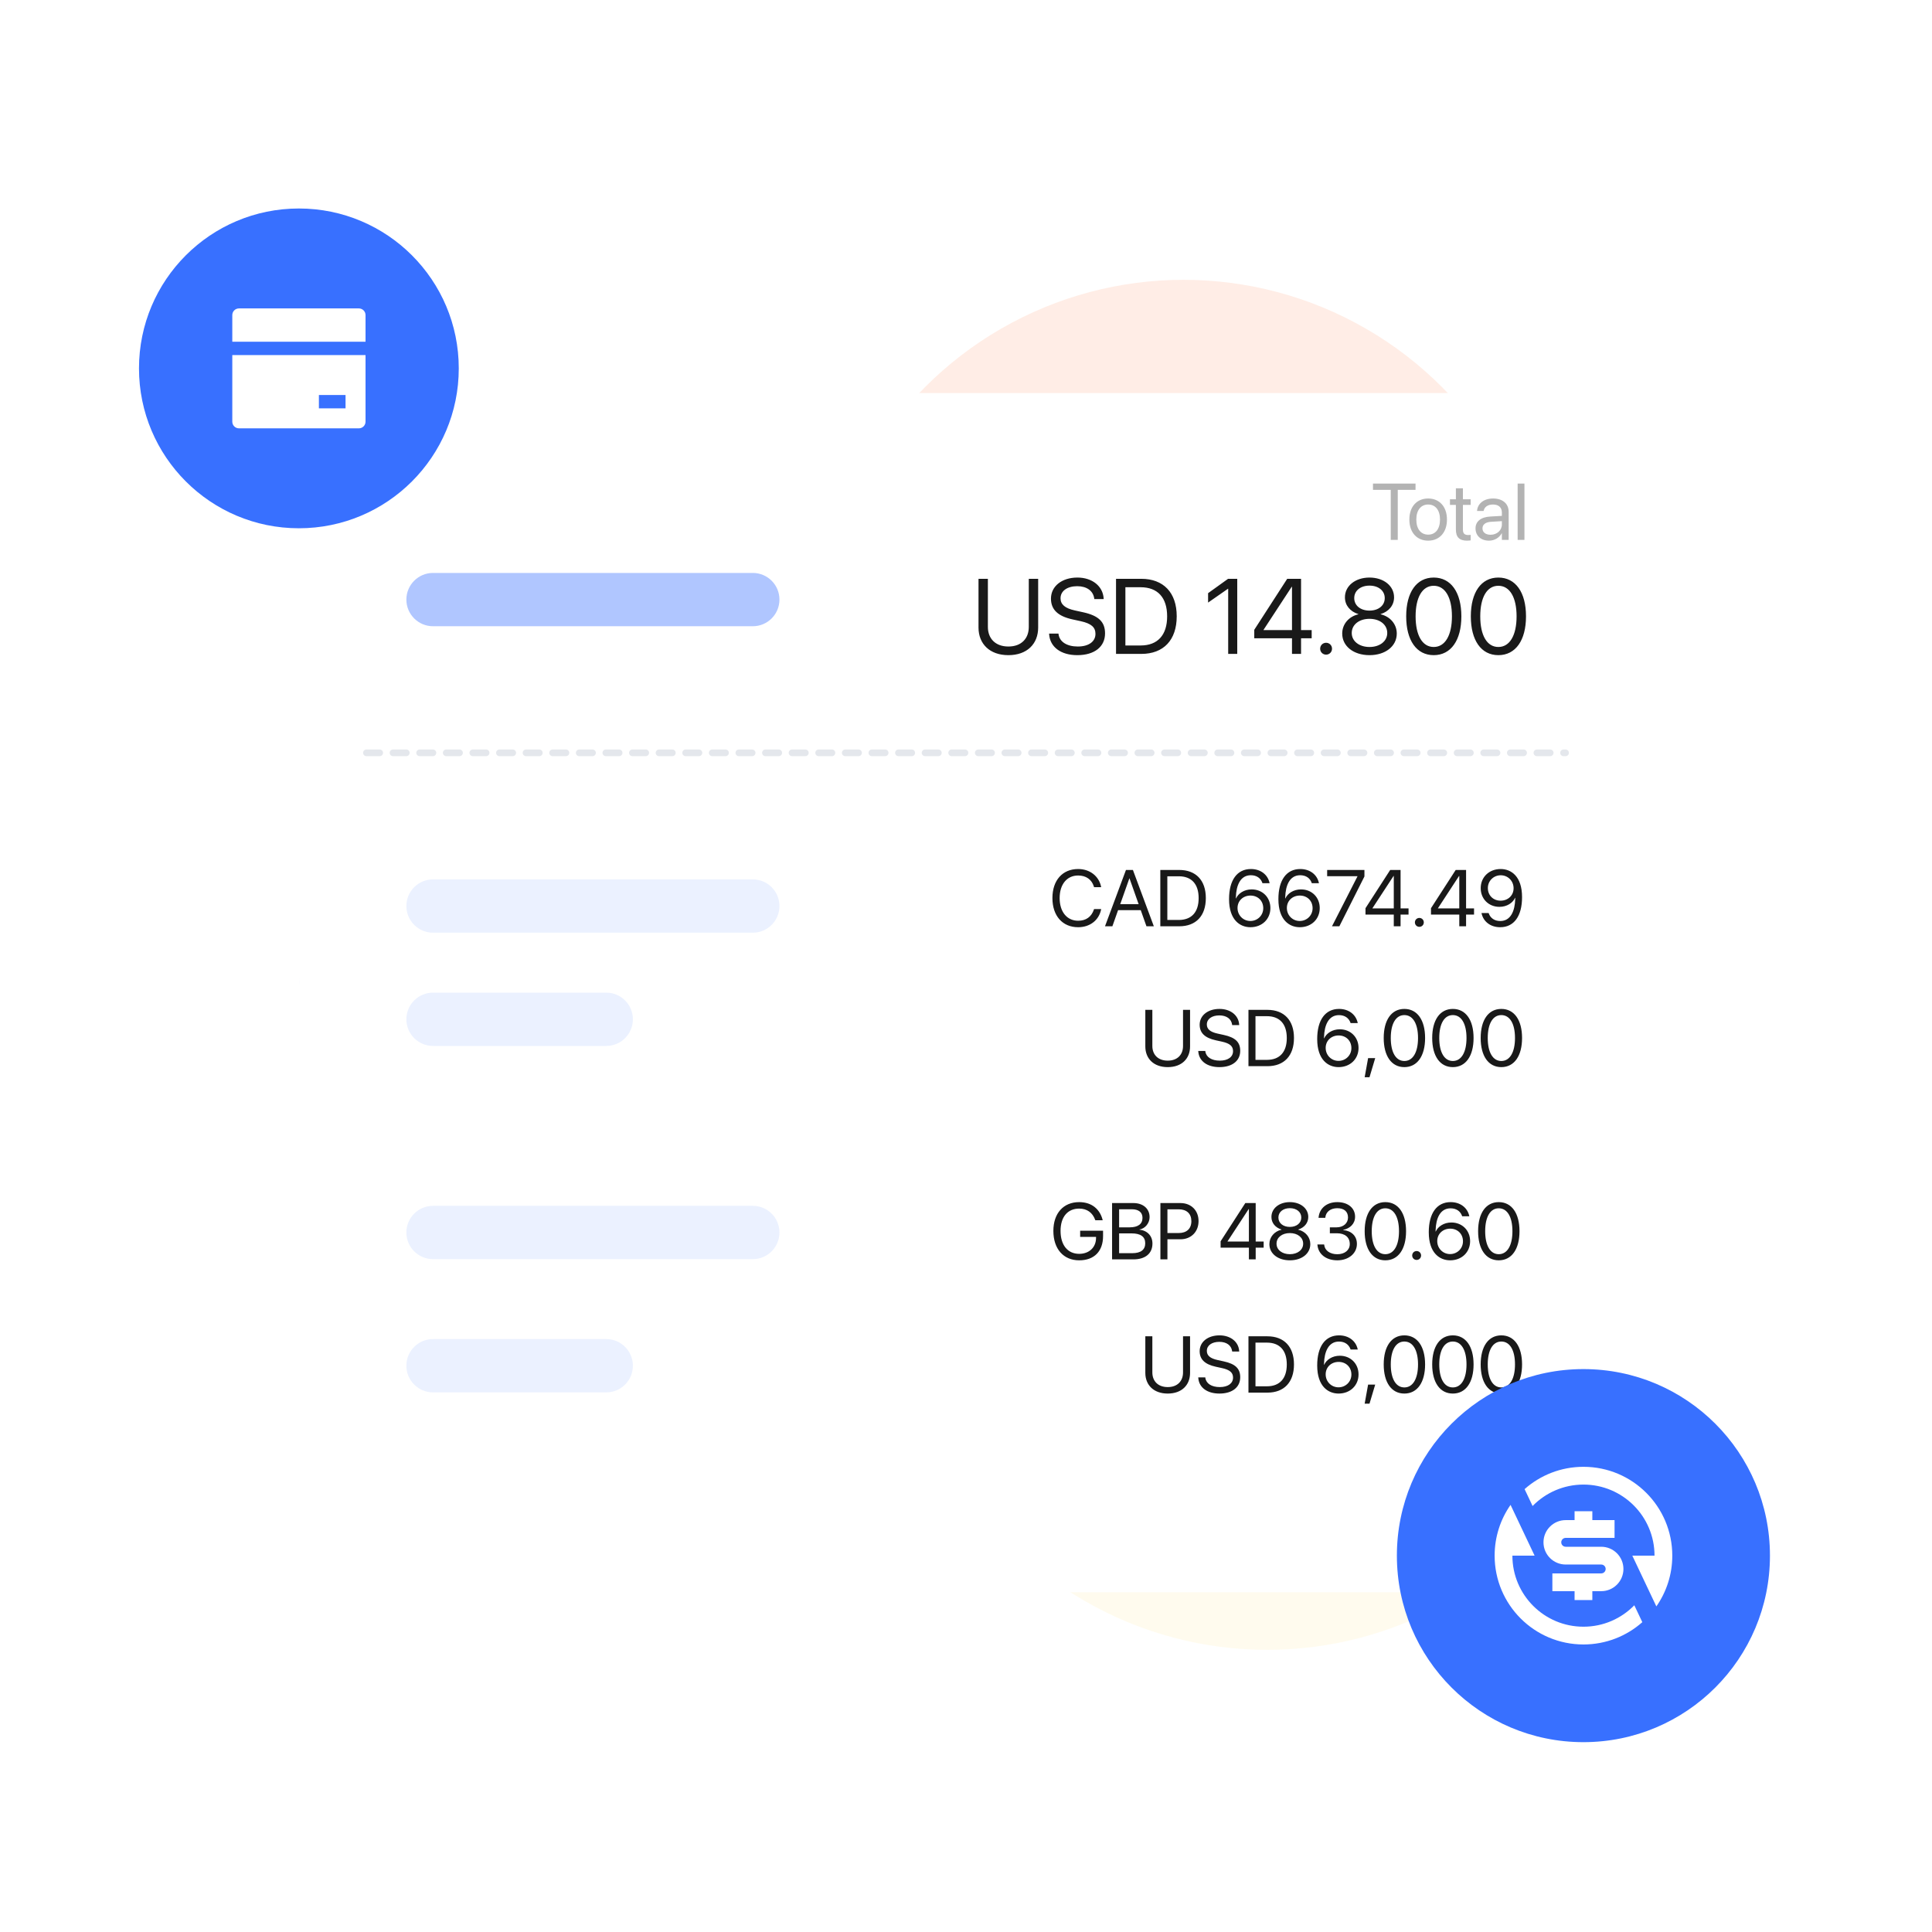 <svg width="260" height="260" viewBox="0 0 260 260" fill="none" xmlns="http://www.w3.org/2000/svg">
<g clip-path="url(#clip0_884_4333)">
<g opacity="0.3">
<g opacity="0.5" filter="url(#filter0_f_884_4333)">
<ellipse cx="170.534" cy="172.912" rx="49.12" ry="49.12" fill="#FFDA55" fill-opacity="0.65"/>
</g>
<g opacity="0.5" filter="url(#filter1_f_884_4333)">
<ellipse cx="159.275" cy="86.776" rx="49.12" ry="49.12" fill="#FF8855"/>
</g>
<g opacity="0.6" filter="url(#filter2_f_884_4333)">
<ellipse cx="89.464" cy="132.098" rx="49.12" ry="49.12" fill="#3870FF"/>
</g>
</g>
<g filter="url(#filter3_d_884_4333)">
<rect x="40.345" y="210.689" width="161.379" height="179.31" rx="7.172" transform="rotate(-90 40.345 210.689)" fill="white"/>
</g>
<path d="M49.31 101.312H210.689" stroke="#E4E7EC" stroke-width="0.897" stroke-linecap="round" stroke-linejoin="round" stroke-dasharray="1.79 1.79"/>
<circle cx="40.222" cy="49.575" r="21.517" fill="#3870FF"/>
<path d="M49.192 47.782V56.747C49.192 57.242 48.79 57.644 48.295 57.644H32.157C31.662 57.644 31.261 57.242 31.261 56.747V47.782H49.192ZM49.192 45.989H31.261V42.402C31.261 41.907 31.662 41.506 32.157 41.506H48.295C48.79 41.506 49.192 41.907 49.192 42.402V45.989ZM42.916 53.161V54.954H46.502V53.161H42.916Z" fill="white"/>
<path opacity="0.9" d="M145.092 124.781C146.678 124.781 147.892 123.841 148.181 122.391L148.191 122.339H147.235L147.219 122.386C146.888 123.384 146.153 123.909 145.092 123.909C143.584 123.909 142.602 122.706 142.602 120.862V120.857C142.602 119.013 143.579 117.821 145.092 117.821C146.158 117.821 146.904 118.357 147.198 119.276L147.235 119.392H148.191L148.181 119.339C147.892 117.905 146.668 116.949 145.092 116.949C142.98 116.949 141.63 118.472 141.63 120.857V120.862C141.63 123.247 142.985 124.781 145.092 124.781ZM148.706 124.655H149.699L150.466 122.486H153.518L154.285 124.655H155.278L152.462 117.075H151.527L148.706 124.655ZM151.984 118.21H152.005L153.234 121.682H150.755L151.984 118.21ZM156.15 124.655H158.698C160.951 124.655 162.275 123.253 162.275 120.862V120.852C162.275 118.472 160.941 117.075 158.698 117.075H156.15V124.655ZM157.095 123.804V117.926H158.635C160.352 117.926 161.308 118.971 161.308 120.862V120.873C161.308 122.754 160.352 123.804 158.635 123.804H157.095ZM168.28 124.781C169.829 124.781 170.964 123.699 170.964 122.207V122.197C170.964 120.757 169.892 119.691 168.448 119.691C167.418 119.691 166.641 120.237 166.336 120.91H166.315C166.315 120.852 166.315 120.799 166.32 120.747C166.362 119.155 166.919 117.784 168.332 117.784C169.11 117.784 169.651 118.173 169.876 118.798L169.898 118.856H170.859L170.843 118.787C170.591 117.684 169.63 116.949 168.343 116.949C166.488 116.949 165.401 118.441 165.401 120.994V121.004C165.401 123.815 166.882 124.781 168.28 124.781ZM166.541 122.197V122.192C166.541 121.225 167.292 120.521 168.285 120.521C169.283 120.521 170.003 121.23 170.003 122.218V122.228C170.003 123.184 169.236 123.941 168.269 123.941C167.297 123.941 166.541 123.169 166.541 122.197ZM174.92 124.781C176.469 124.781 177.604 123.699 177.604 122.207V122.197C177.604 120.757 176.532 119.691 175.088 119.691C174.058 119.691 173.281 120.237 172.976 120.91H172.955C172.955 120.852 172.955 120.799 172.96 120.747C173.002 119.155 173.559 117.784 174.972 117.784C175.75 117.784 176.291 118.173 176.517 118.798L176.538 118.856H177.499L177.483 118.787C177.231 117.684 176.27 116.949 174.983 116.949C173.128 116.949 172.041 118.441 172.041 120.994V121.004C172.041 123.815 173.522 124.781 174.92 124.781ZM173.181 122.197V122.192C173.181 121.225 173.932 120.521 174.925 120.521C175.923 120.521 176.643 121.23 176.643 122.218V122.228C176.643 123.184 175.876 123.941 174.909 123.941C173.937 123.941 173.181 123.169 173.181 122.197ZM179.254 124.655H180.246L183.619 117.952V117.075H178.602V117.915H182.684V117.936L179.254 124.655ZM187.569 124.655H188.483V123.079H189.555V122.249H188.483V117.075H187.086L183.761 122.223V123.079H187.569V124.655ZM184.696 122.249V122.228L187.538 117.884H187.569V122.249H184.696ZM191.01 124.729C191.346 124.729 191.609 124.466 191.609 124.13C191.609 123.794 191.346 123.531 191.01 123.531C190.674 123.531 190.411 123.794 190.411 124.13C190.411 124.466 190.674 124.729 191.01 124.729ZM196.384 124.655H197.298V123.079H198.37V122.249H197.298V117.075H195.901L192.576 122.223V123.079H196.384V124.655ZM193.511 122.249V122.228L196.353 117.884H196.384V122.249H193.511ZM201.953 116.949C200.403 116.949 199.268 118.031 199.268 119.523V119.533C199.268 120.973 200.34 122.039 201.785 122.039C202.814 122.039 203.592 121.493 203.896 120.82H203.917C203.917 120.878 203.917 120.931 203.912 120.983C203.87 122.575 203.313 123.946 201.9 123.946C201.123 123.946 200.582 123.557 200.356 122.932L200.335 122.874H199.373L199.389 122.943C199.641 124.046 200.603 124.781 201.89 124.781C203.744 124.781 204.831 123.289 204.831 120.736V120.726C204.831 117.915 203.35 116.949 201.953 116.949ZM201.947 121.209C200.949 121.209 200.23 120.5 200.23 119.512V119.502C200.23 118.546 200.997 117.789 201.963 117.789C202.935 117.789 203.692 118.562 203.692 119.533V119.539C203.692 120.505 202.94 121.209 201.947 121.209Z" fill="black"/>
<path opacity="0.9" d="M145.23 169.608C147.253 169.608 148.445 168.395 148.445 166.346V165.627H145.362V166.457H147.5V166.593C147.5 167.864 146.575 168.736 145.23 168.736C143.686 168.736 142.725 167.56 142.725 165.653V165.648C142.725 163.777 143.67 162.648 145.23 162.648C146.297 162.648 147.032 163.2 147.384 164.161L147.405 164.219H148.398L148.372 164.119C148.02 162.779 146.974 161.776 145.23 161.776C143.113 161.776 141.758 163.278 141.758 165.648V165.653C141.758 168.069 143.113 169.608 145.23 169.608ZM149.659 169.482H152.522C154.135 169.482 155.091 168.689 155.091 167.355V167.344C155.091 166.341 154.429 165.606 153.336 165.479V165.458C154.119 165.348 154.707 164.586 154.707 163.804V163.793C154.707 162.658 153.83 161.902 152.532 161.902H149.659V169.482ZM152.317 162.737C153.231 162.737 153.751 163.147 153.751 163.893V163.903C153.751 164.723 153.142 165.17 152.023 165.17H150.604V162.737H152.317ZM152.291 165.984C153.499 165.984 154.119 166.43 154.119 167.308V167.318C154.119 168.19 153.515 168.647 152.38 168.647H150.604V165.984H152.291ZM156.162 169.482H157.108V166.777H158.862C160.286 166.777 161.295 165.774 161.295 164.334V164.324C161.295 162.884 160.286 161.902 158.862 161.902H156.162V169.482ZM158.621 162.743C159.703 162.743 160.328 163.336 160.328 164.334V164.345C160.328 165.343 159.703 165.936 158.621 165.936H157.108V162.743H158.621ZM168.071 169.482H168.985V167.906H170.057V167.076H168.985V161.902H167.588L164.263 167.05V167.906H168.071V169.482ZM165.198 167.076V167.055L168.04 162.711H168.071V167.076H165.198ZM173.582 169.608C175.19 169.608 176.335 168.705 176.335 167.434V167.423C176.335 166.488 175.678 165.711 174.706 165.485V165.464C175.536 165.206 176.062 164.576 176.062 163.777V163.767C176.062 162.622 175.016 161.776 173.582 161.776C172.148 161.776 171.103 162.622 171.103 163.767V163.777C171.103 164.576 171.628 165.206 172.458 165.464V165.485C171.486 165.711 170.829 166.488 170.829 167.423V167.434C170.829 168.705 171.975 169.608 173.582 169.608ZM173.582 165.112C172.668 165.112 172.043 164.592 172.043 163.856V163.846C172.043 163.11 172.668 162.59 173.582 162.59C174.496 162.59 175.121 163.11 175.121 163.846V163.856C175.121 164.592 174.496 165.112 173.582 165.112ZM173.582 168.784C172.537 168.784 171.791 168.195 171.791 167.376V167.365C171.791 166.535 172.531 165.942 173.582 165.942C174.633 165.942 175.373 166.535 175.373 167.365V167.376C175.373 168.195 174.627 168.784 173.582 168.784ZM179.975 169.608C181.493 169.608 182.607 168.673 182.607 167.407V167.397C182.607 166.32 181.856 165.632 180.753 165.537V165.516C181.698 165.317 182.36 164.676 182.36 163.741V163.73C182.36 162.58 181.409 161.776 179.965 161.776C178.546 161.776 177.569 162.601 177.448 163.835L177.443 163.888H178.352L178.357 163.835C178.436 163.068 179.072 162.595 179.965 162.595C180.889 162.595 181.409 163.052 181.409 163.846V163.856C181.409 164.613 180.779 165.17 179.875 165.17H178.967V165.968H179.917C180.979 165.968 181.646 166.488 181.646 167.418V167.428C181.646 168.232 180.968 168.789 179.975 168.789C178.967 168.789 178.284 168.274 178.205 167.528L178.2 167.476H177.291L177.296 167.539C177.396 168.736 178.41 169.608 179.975 169.608ZM186.431 169.608C188.176 169.608 189.221 168.101 189.221 165.695V165.684C189.221 163.278 188.176 161.776 186.431 161.776C184.687 161.776 183.652 163.278 183.652 165.684V165.695C183.652 168.101 184.687 169.608 186.431 169.608ZM186.431 168.784C185.276 168.784 184.603 167.597 184.603 165.695V165.684C184.603 163.783 185.276 162.606 186.431 162.606C187.587 162.606 188.27 163.783 188.27 165.684V165.695C188.27 167.597 187.587 168.784 186.431 168.784ZM190.645 169.556C190.981 169.556 191.243 169.293 191.243 168.957C191.243 168.621 190.981 168.358 190.645 168.358C190.308 168.358 190.046 168.621 190.046 168.957C190.046 169.293 190.308 169.556 190.645 169.556ZM195.157 169.608C196.707 169.608 197.841 168.526 197.841 167.034V167.024C197.841 165.585 196.77 164.518 195.325 164.518C194.296 164.518 193.518 165.064 193.213 165.737H193.192C193.192 165.679 193.192 165.627 193.198 165.574C193.24 163.982 193.796 162.611 195.21 162.611C195.987 162.611 196.528 163 196.754 163.625L196.775 163.683H197.736L197.721 163.615C197.468 162.511 196.507 161.776 195.22 161.776C193.366 161.776 192.278 163.268 192.278 165.821V165.831C192.278 168.642 193.76 169.608 195.157 169.608ZM193.418 167.024V167.019C193.418 166.052 194.169 165.348 195.162 165.348C196.16 165.348 196.88 166.057 196.88 167.045V167.055C196.88 168.012 196.113 168.768 195.147 168.768C194.175 168.768 193.418 167.996 193.418 167.024ZM201.697 169.608C203.441 169.608 204.487 168.101 204.487 165.695V165.684C204.487 163.278 203.441 161.776 201.697 161.776C199.953 161.776 198.918 163.278 198.918 165.684V165.695C198.918 168.101 199.953 169.608 201.697 169.608ZM201.697 168.784C200.542 168.784 199.869 167.597 199.869 165.695V165.684C199.869 163.783 200.542 162.606 201.697 162.606C202.853 162.606 203.536 163.783 203.536 165.684V165.695C203.536 167.597 202.853 168.784 201.697 168.784Z" fill="black"/>
<path opacity="0.9" d="M157.148 143.608C159.029 143.608 160.153 142.474 160.153 140.824V135.902H159.207V140.761C159.207 141.927 158.461 142.736 157.148 142.736C155.835 142.736 155.078 141.927 155.078 140.761V135.902H154.133V140.824C154.133 142.474 155.267 143.608 157.148 143.608ZM164.103 143.608C165.837 143.608 166.903 142.757 166.903 141.413V141.407C166.903 140.252 166.252 139.621 164.697 139.28L163.856 139.096C162.869 138.881 162.412 138.492 162.412 137.872V137.867C162.412 137.137 163.074 136.653 164.087 136.648C165.049 136.648 165.695 137.105 165.811 137.877L165.821 137.951H166.767L166.761 137.872C166.677 136.632 165.595 135.776 164.114 135.776C162.554 135.776 161.45 136.648 161.445 137.893V137.898C161.445 139.007 162.139 139.674 163.62 140L164.46 140.183C165.501 140.415 165.937 140.788 165.937 141.455V141.46C165.937 142.243 165.248 142.736 164.156 142.736C163.058 142.736 162.322 142.269 162.212 141.507L162.202 141.434H161.256L161.261 141.507C161.356 142.805 162.464 143.608 164.103 143.608ZM168.012 143.482H170.559C172.813 143.482 174.137 142.08 174.137 139.69V139.679C174.137 137.299 172.803 135.902 170.559 135.902H168.012V143.482ZM168.957 142.631V136.753H170.496C172.214 136.753 173.17 137.798 173.17 139.69V139.7C173.17 141.581 172.214 142.631 170.496 142.631H168.957ZM180.141 143.608C181.691 143.608 182.826 142.526 182.826 141.034V141.024C182.826 139.585 181.754 138.518 180.309 138.518C179.28 138.518 178.502 139.064 178.198 139.737H178.177C178.177 139.679 178.177 139.627 178.182 139.574C178.224 137.982 178.781 136.611 180.194 136.611C180.971 136.611 181.512 137 181.738 137.625L181.759 137.683H182.721L182.705 137.615C182.453 136.511 181.491 135.776 180.204 135.776C178.35 135.776 177.263 137.268 177.263 139.821V139.831C177.263 142.642 178.744 143.608 180.141 143.608ZM178.403 141.024V141.019C178.403 140.052 179.154 139.348 180.147 139.348C181.145 139.348 181.864 140.057 181.864 141.045V141.055C181.864 142.012 181.097 142.768 180.131 142.768C179.159 142.768 178.403 141.996 178.403 141.024ZM183.65 144.969H184.302L185.069 142.4H184.113L183.65 144.969ZM188.993 143.608C190.737 143.608 191.783 142.101 191.783 139.695V139.684C191.783 137.278 190.737 135.776 188.993 135.776C187.249 135.776 186.214 137.278 186.214 139.684V139.695C186.214 142.101 187.249 143.608 188.993 143.608ZM188.993 142.784C187.837 142.784 187.165 141.597 187.165 139.695V139.684C187.165 137.783 187.837 136.606 188.993 136.606C190.149 136.606 190.832 137.783 190.832 139.684V139.695C190.832 141.597 190.149 142.784 188.993 142.784ZM195.518 143.608C197.262 143.608 198.307 142.101 198.307 139.695V139.684C198.307 137.278 197.262 135.776 195.518 135.776C193.773 135.776 192.739 137.278 192.739 139.684V139.695C192.739 142.101 193.773 143.608 195.518 143.608ZM195.518 142.784C194.362 142.784 193.689 141.597 193.689 139.695V139.684C193.689 137.783 194.362 136.606 195.518 136.606C196.673 136.606 197.356 137.783 197.356 139.684V139.695C197.356 141.597 196.673 142.784 195.518 142.784ZM202.042 143.608C203.786 143.608 204.832 142.101 204.832 139.695V139.684C204.832 137.278 203.786 135.776 202.042 135.776C200.298 135.776 199.263 137.278 199.263 139.684V139.695C199.263 142.101 200.298 143.608 202.042 143.608ZM202.042 142.784C200.886 142.784 200.214 141.597 200.214 139.695V139.684C200.214 137.783 200.886 136.606 202.042 136.606C203.198 136.606 203.881 137.783 203.881 139.684V139.695C203.881 141.597 203.198 142.784 202.042 142.784Z" fill="black"/>
<path opacity="0.9" d="M157.148 187.539C159.029 187.539 160.153 186.404 160.153 184.755V179.833H159.207V184.692C159.207 185.858 158.461 186.667 157.148 186.667C155.835 186.667 155.078 185.858 155.078 184.692V179.833H154.133V184.755C154.133 186.404 155.267 187.539 157.148 187.539ZM164.103 187.539C165.837 187.539 166.903 186.688 166.903 185.343V185.338C166.903 184.182 166.252 183.552 164.697 183.211L163.856 183.027C162.869 182.811 162.412 182.423 162.412 181.803V181.797C162.412 181.067 163.074 180.584 164.087 180.579C165.049 180.579 165.695 181.036 165.811 181.808L165.821 181.881H166.767L166.761 181.803C166.677 180.563 165.595 179.707 164.114 179.707C162.554 179.707 161.45 180.579 161.445 181.824V181.829C161.445 182.937 162.139 183.604 163.62 183.93L164.46 184.114C165.501 184.345 165.937 184.718 165.937 185.385V185.391C165.937 186.173 165.248 186.667 164.156 186.667C163.058 186.667 162.322 186.2 162.212 185.438L162.202 185.364H161.256L161.261 185.438C161.356 186.735 162.464 187.539 164.103 187.539ZM168.012 187.413H170.559C172.813 187.413 174.137 186.01 174.137 183.62V183.61C174.137 181.23 172.803 179.833 170.559 179.833H168.012V187.413ZM168.957 186.562V180.684H170.496C172.214 180.684 173.17 181.729 173.17 183.62V183.631C173.17 185.511 172.214 186.562 170.496 186.562H168.957ZM180.141 187.539C181.691 187.539 182.826 186.457 182.826 184.965V184.955C182.826 183.515 181.754 182.449 180.309 182.449C179.28 182.449 178.502 182.995 178.198 183.668H178.177C178.177 183.61 178.177 183.557 178.182 183.505C178.224 181.913 178.781 180.542 180.194 180.542C180.971 180.542 181.512 180.931 181.738 181.556L181.759 181.614H182.721L182.705 181.545C182.453 180.442 181.491 179.707 180.204 179.707C178.35 179.707 177.263 181.199 177.263 183.752V183.762C177.263 186.573 178.744 187.539 180.141 187.539ZM178.403 184.955V184.949C178.403 183.983 179.154 183.279 180.147 183.279C181.145 183.279 181.864 183.988 181.864 184.976V184.986C181.864 185.942 181.097 186.699 180.131 186.699C179.159 186.699 178.403 185.926 178.403 184.955ZM183.65 188.9H184.302L185.069 186.331H184.113L183.65 188.9ZM188.993 187.539C190.737 187.539 191.783 186.031 191.783 183.626V183.615C191.783 181.209 190.737 179.707 188.993 179.707C187.249 179.707 186.214 181.209 186.214 183.615V183.626C186.214 186.031 187.249 187.539 188.993 187.539ZM188.993 186.714C187.837 186.714 187.165 185.527 187.165 183.626V183.615C187.165 181.713 187.837 180.537 188.993 180.537C190.149 180.537 190.832 181.713 190.832 183.615V183.626C190.832 185.527 190.149 186.714 188.993 186.714ZM195.518 187.539C197.262 187.539 198.307 186.031 198.307 183.626V183.615C198.307 181.209 197.262 179.707 195.518 179.707C193.773 179.707 192.739 181.209 192.739 183.615V183.626C192.739 186.031 193.773 187.539 195.518 187.539ZM195.518 186.714C194.362 186.714 193.689 185.527 193.689 183.626V183.615C193.689 181.713 194.362 180.537 195.518 180.537C196.673 180.537 197.356 181.713 197.356 183.615V183.626C197.356 185.527 196.673 186.714 195.518 186.714ZM202.042 187.539C203.786 187.539 204.832 186.031 204.832 183.626V183.615C204.832 181.209 203.786 179.707 202.042 179.707C200.298 179.707 199.263 181.209 199.263 183.615V183.626C199.263 186.031 200.298 187.539 202.042 187.539ZM202.042 186.714C200.886 186.714 200.214 185.527 200.214 183.626V183.615C200.214 181.713 200.886 180.537 202.042 180.537C203.198 180.537 203.881 181.713 203.881 183.615V183.626C203.881 185.527 203.198 186.714 202.042 186.714Z" fill="black"/>
<path opacity="0.9" d="M135.705 88.168C138.212 88.168 139.711 86.655 139.711 84.456V77.893H138.45V84.372C138.45 85.927 137.456 87.005 135.705 87.005C133.954 87.005 132.945 85.927 132.945 84.372V77.893H131.684V84.456C131.684 86.655 133.197 88.168 135.705 88.168ZM144.978 88.168C147.29 88.168 148.712 87.033 148.712 85.24V85.233C148.712 83.692 147.843 82.852 145.77 82.397L144.649 82.151C143.332 81.864 142.723 81.346 142.723 80.519V80.512C142.723 79.539 143.606 78.894 144.957 78.887C146.239 78.887 147.101 79.497 147.255 80.526L147.269 80.624H148.53L148.523 80.519C148.411 78.866 146.968 77.725 144.992 77.725C142.912 77.725 141.441 78.887 141.434 80.547V80.554C141.434 82.032 142.359 82.922 144.334 83.356L145.455 83.601C146.842 83.909 147.423 84.407 147.423 85.296V85.303C147.423 86.347 146.505 87.005 145.048 87.005C143.585 87.005 142.604 86.382 142.457 85.366L142.443 85.268H141.182L141.189 85.366C141.315 87.096 142.793 88.168 144.978 88.168ZM150.19 88H153.587C156.592 88 158.357 86.13 158.357 82.943V82.929C158.357 79.756 156.578 77.893 153.587 77.893H150.19V88ZM151.45 86.865V79.028H153.503C155.793 79.028 157.068 80.421 157.068 82.943V82.957C157.068 85.464 155.793 86.865 153.503 86.865H151.45ZM165.284 88H166.503V77.893H165.27L162.58 79.826V81.094L165.256 79.231H165.284V88ZM173.871 88H175.09V85.899H176.519V84.792H175.09V77.893H173.227L168.793 84.757V85.899H173.871V88ZM170.04 84.792V84.764L173.829 78.971H173.871V84.792H170.04ZM178.459 88.098C178.907 88.098 179.258 87.748 179.258 87.3C179.258 86.851 178.907 86.501 178.459 86.501C178.011 86.501 177.661 86.851 177.661 87.3C177.661 87.748 178.011 88.098 178.459 88.098ZM184.301 88.168C186.444 88.168 187.971 86.963 187.971 85.268V85.254C187.971 84.007 187.095 82.971 185.8 82.67V82.642C186.906 82.299 187.607 81.458 187.607 80.393V80.379C187.607 78.852 186.213 77.725 184.301 77.725C182.388 77.725 180.995 78.852 180.995 80.379V80.393C180.995 81.458 181.695 82.299 182.802 82.642V82.67C181.506 82.971 180.63 84.007 180.63 85.254V85.268C180.63 86.963 182.157 88.168 184.301 88.168ZM184.301 82.172C183.082 82.172 182.248 81.479 182.248 80.498V80.484C182.248 79.504 183.082 78.81 184.301 78.81C185.519 78.81 186.353 79.504 186.353 80.484V80.498C186.353 81.479 185.519 82.172 184.301 82.172ZM184.301 87.068C182.907 87.068 181.912 86.284 181.912 85.191V85.177C181.912 84.071 182.9 83.279 184.301 83.279C185.702 83.279 186.689 84.071 186.689 85.177V85.191C186.689 86.284 185.695 87.068 184.301 87.068ZM192.944 88.168C195.269 88.168 196.663 86.158 196.663 82.95V82.936C196.663 79.728 195.269 77.725 192.944 77.725C190.619 77.725 189.239 79.728 189.239 82.936V82.95C189.239 86.158 190.619 88.168 192.944 88.168ZM192.944 87.068C191.403 87.068 190.506 85.486 190.506 82.95V82.936C190.506 80.4 191.403 78.831 192.944 78.831C194.485 78.831 195.395 80.4 195.395 82.936V82.95C195.395 85.486 194.485 87.068 192.944 87.068ZM201.643 88.168C203.969 88.168 205.363 86.158 205.363 82.95V82.936C205.363 79.728 203.969 77.725 201.643 77.725C199.318 77.725 197.938 79.728 197.938 82.936V82.95C197.938 86.158 199.318 88.168 201.643 88.168ZM201.643 87.068C200.102 87.068 199.206 85.486 199.206 82.95V82.936C199.206 80.4 200.102 78.831 201.643 78.831C203.184 78.831 204.095 80.4 204.095 82.936V82.95C204.095 85.486 203.184 87.068 201.643 87.068Z" fill="black"/>
<path opacity="0.3" d="M187.16 72.654H188.105V65.925H190.496V65.074H184.77V65.925H187.16V72.654ZM192.198 72.759C193.705 72.759 194.724 71.667 194.724 69.923V69.912C194.724 68.168 193.7 67.086 192.192 67.086C190.685 67.086 189.666 68.173 189.666 69.912V69.923C189.666 71.661 190.679 72.759 192.198 72.759ZM192.203 71.95C191.236 71.95 190.601 71.21 190.601 69.923V69.912C190.601 68.636 191.242 67.895 192.192 67.895C193.159 67.895 193.789 68.63 193.789 69.912V69.923C193.789 71.204 193.164 71.95 192.203 71.95ZM197.425 72.759C197.603 72.759 197.798 72.738 197.913 72.723V71.982C197.834 71.987 197.729 72.003 197.619 72.003C197.13 72.003 196.873 71.84 196.873 71.257V67.947H197.913V67.191H196.873V65.715H195.927V67.191H195.129V67.947H195.927V71.262C195.927 72.308 196.421 72.759 197.425 72.759ZM200.387 72.759C201.118 72.759 201.774 72.365 202.095 71.766H202.116V72.654H203.03V68.877C203.03 67.785 202.221 67.086 200.928 67.086C199.641 67.086 198.859 67.811 198.78 68.709L198.775 68.767H199.657L199.668 68.72C199.773 68.231 200.214 67.895 200.918 67.895C201.68 67.895 202.116 68.299 202.116 68.966V69.424L200.55 69.513C199.295 69.586 198.57 70.169 198.57 71.099V71.11C198.57 72.103 199.3 72.759 200.387 72.759ZM199.505 71.11V71.099C199.505 70.59 199.925 70.264 200.655 70.222L202.116 70.133V70.579C202.116 71.373 201.454 71.966 200.592 71.966C199.936 71.966 199.505 71.635 199.505 71.11ZM204.238 72.654H205.152V65.074H204.238V72.654Z" fill="black"/>
<path d="M54.688 80.69C54.688 78.709 56.294 77.103 58.275 77.103H101.309C103.29 77.103 104.895 78.709 104.895 80.69C104.895 82.67 103.29 84.276 101.309 84.276H58.275C56.294 84.276 54.688 82.67 54.688 80.69Z" fill="#B0C6FF"/>
<path opacity="0.1" d="M54.688 121.931C54.688 119.95 56.294 118.345 58.275 118.345H101.309C103.29 118.345 104.895 119.95 104.895 121.931C104.895 123.912 103.29 125.517 101.309 125.517H58.275C56.294 125.517 54.688 123.912 54.688 121.931Z" fill="#3870FF"/>
<path opacity="0.1" d="M54.688 165.863C54.688 163.882 56.294 162.276 58.275 162.276H101.309C103.29 162.276 104.895 163.882 104.895 165.863C104.895 167.843 103.29 169.449 101.309 169.449H58.275C56.294 169.449 54.688 167.843 54.688 165.863Z" fill="#3870FF"/>
<path opacity="0.1" d="M54.688 137.172C54.688 135.192 56.294 133.586 58.275 133.586H81.585C83.566 133.586 85.171 135.192 85.171 137.172C85.171 139.153 83.566 140.758 81.585 140.758H58.275C56.294 140.758 54.688 139.153 54.688 137.172Z" fill="#3870FF"/>
<path opacity="0.1" d="M54.688 183.793C54.688 181.813 56.294 180.207 58.275 180.207H81.585C83.566 180.207 85.171 181.813 85.171 183.793C85.171 185.774 83.566 187.379 81.585 187.379H58.275C56.294 187.379 54.688 185.774 54.688 183.793Z" fill="#3870FF"/>
<circle cx="213.089" cy="209.349" r="25.103" fill="#3870FF"/>
<path d="M205.173 200.399C207.282 198.531 210.056 197.397 213.095 197.397C219.697 197.397 225.049 202.749 225.049 209.351C225.049 211.892 224.256 214.247 222.905 216.183L219.669 209.351H222.658C222.658 204.07 218.376 199.788 213.095 199.788C210.412 199.788 207.987 200.893 206.25 202.672L205.173 200.399ZM221.016 218.304C218.907 220.172 216.133 221.305 213.095 221.305C206.493 221.305 201.141 215.954 201.141 209.351C201.141 206.811 201.933 204.456 203.284 202.52L206.52 209.351H203.531C203.531 214.633 207.813 218.915 213.095 218.915C215.778 218.915 218.202 217.81 219.939 216.031L221.016 218.304ZM208.911 211.742H215.485C215.816 211.742 216.083 211.475 216.083 211.145C216.083 210.815 215.816 210.547 215.485 210.547H210.704C209.053 210.547 207.715 209.209 207.715 207.558C207.715 205.908 209.053 204.57 210.704 204.57H211.899V203.374H214.29V204.57H217.279V206.961H210.704C210.374 206.961 210.106 207.228 210.106 207.558C210.106 207.889 210.374 208.156 210.704 208.156H215.485C217.136 208.156 218.474 209.494 218.474 211.145C218.474 212.795 217.136 214.133 215.485 214.133H214.29V215.328H211.899V214.133H208.911V211.742Z" fill="white"/>
</g>
<defs>
<filter id="filter0_f_884_4333" x="65.115" y="67.494" width="210.838" height="210.837" filterUnits="userSpaceOnUse" color-interpolation-filters="sRGB">
<feFlood flood-opacity="0" result="BackgroundImageFix"/>
<feBlend mode="normal" in="SourceGraphic" in2="BackgroundImageFix" result="shape"/>
<feGaussianBlur stdDeviation="28.149" result="effect1_foregroundBlur_884_4333"/>
</filter>
<filter id="filter1_f_884_4333" x="53.856" y="-18.642" width="210.838" height="210.837" filterUnits="userSpaceOnUse" color-interpolation-filters="sRGB">
<feFlood flood-opacity="0" result="BackgroundImageFix"/>
<feBlend mode="normal" in="SourceGraphic" in2="BackgroundImageFix" result="shape"/>
<feGaussianBlur stdDeviation="28.149" result="effect1_foregroundBlur_884_4333"/>
</filter>
<filter id="filter2_f_884_4333" x="-15.955" y="26.679" width="210.838" height="210.837" filterUnits="userSpaceOnUse" color-interpolation-filters="sRGB">
<feFlood flood-opacity="0" result="BackgroundImageFix"/>
<feBlend mode="normal" in="SourceGraphic" in2="BackgroundImageFix" result="shape"/>
<feGaussianBlur stdDeviation="28.149" result="effect1_foregroundBlur_884_4333"/>
</filter>
<filter id="filter3_d_884_4333" x="26" y="38.552" width="208" height="190.069" filterUnits="userSpaceOnUse" color-interpolation-filters="sRGB">
<feFlood flood-opacity="0" result="BackgroundImageFix"/>
<feColorMatrix in="SourceAlpha" type="matrix" values="0 0 0 0 0 0 0 0 0 0 0 0 0 0 0 0 0 0 127 0" result="hardAlpha"/>
<feOffset dy="3.586"/>
<feGaussianBlur stdDeviation="7.172"/>
<feComposite in2="hardAlpha" operator="out"/>
<feColorMatrix type="matrix" values="0 0 0 0 0 0 0 0 0 0 0 0 0 0 0 0 0 0 0.08 0"/>
<feBlend mode="normal" in2="BackgroundImageFix" result="effect1_dropShadow_884_4333"/>
<feBlend mode="normal" in="SourceGraphic" in2="effect1_dropShadow_884_4333" result="shape"/>
</filter>
<clipPath id="clip0_884_4333">
<rect width="260" height="260" rx="14.345" fill="white"/>
</clipPath>
</defs>
</svg>
